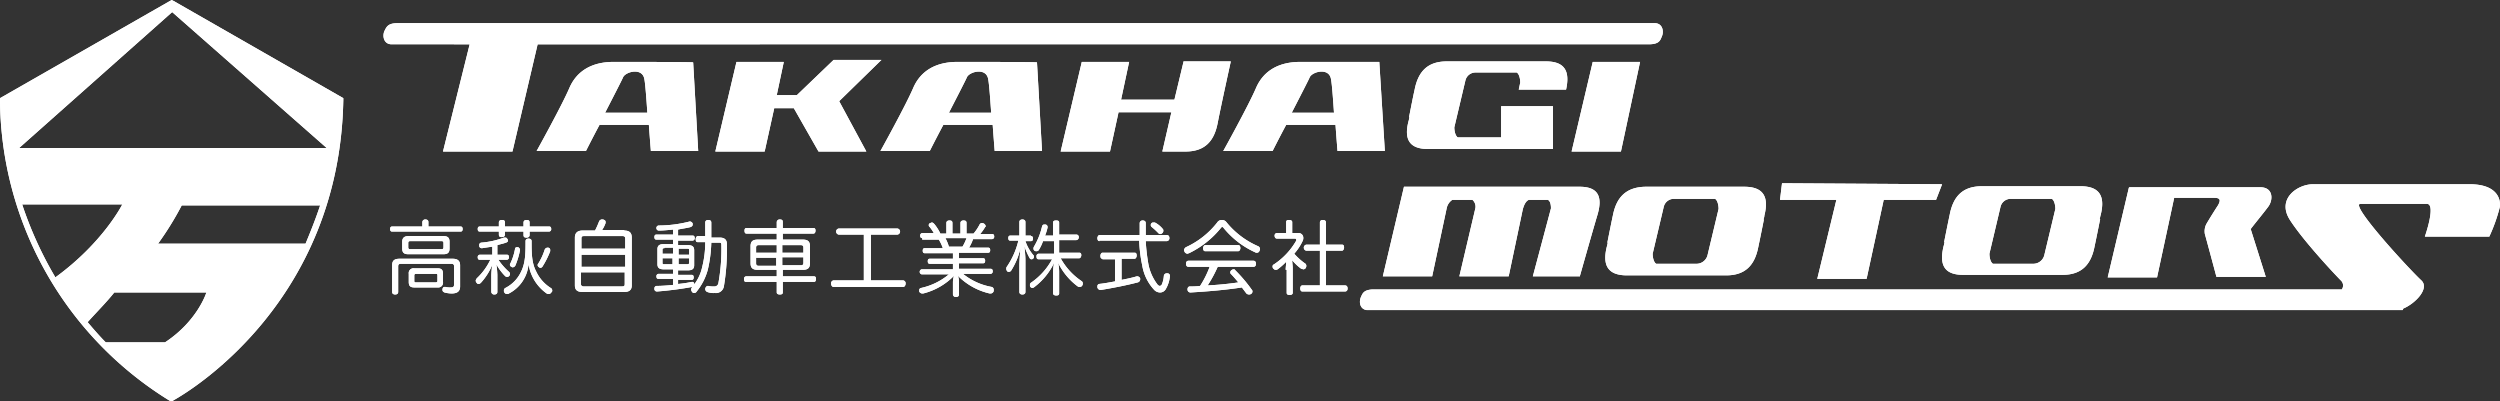 <svg xmlns="http://www.w3.org/2000/svg" width="496.627" height="79.7" viewBox="0 0 496.627 79.7">
  <rect x="0" y="0" width="496.627" height="79.7" fill="#333333" stroke="none"/>
  <defs>
    <style>
      .cls-1 {
        fill: #fff;
      }
    </style>
  </defs>
  <g id="グループ_94" data-name="グループ 94" transform="translate(-711.7 -213.1)">
    <g id="グループ_91" data-name="グループ 91">
      <path id="パス_116" data-name="パス 116" class="cls-1" d="M746.2,213.3l-.4-.2-34.1,19.5v.3a70.7,70.7,0,0,0,33.7,59.8l.5.1.3-.2c3.4-1.9,33-19.7,33.7-59.7v-.3Zm30.4,29.2H715.5l30.4-27ZM736,253.7s-3.8,7.6-13.3,14.5a74.7,74.7,0,0,1-6.6-14.5H736Zm-1.6,17.5h18.3s-1.7,5.6-8.2,9.9H732.7c-1.2-1.2-2.4-2.6-3.6-4C730.8,275.2,732.9,273.1,734.4,271.2Zm8.7-9.7a61.471,61.471,0,0,0,4.7-7.6h27.5c-.9,2.7-1.9,5.2-2.9,7.6Z"/>
      <path id="パス_117" data-name="パス 117" class="cls-1" d="M1032.1,255.9c-.3,1.4-.7,3.4-1.1,5.4h.1c-.1.3-.1.5-.2.8-.9,3.6.1,5.7,4,5.7h19.7c3.8,0,5.7-2,6.4-5.7.3-1.4.7-3.4,1.1-5.4h-.1a2.354,2.354,0,0,0,.2-.8c.9-3.6-.1-5.7-4-5.7h-19.7C1034.7,250.3,1032.8,252.3,1032.1,255.9Zm10.1-1.7a2.06,2.06,0,0,1,2-1.6h8.2c.5.3.7,1.3.7,2l-2.2,9.2a2.252,2.252,0,0,1-2.1,1.7h-8.1c-.5-.3-.7-1.3-.7-2Zm-16.7,13.9s2.4-8.5,3.5-12.2c1.1-3.6.3-5.7-3.5-5.7H990.6L986.4,268h9.8l2.9-13.6a2.615,2.615,0,0,1,1.1-1.6h4a1.8,1.8,0,0,1,.6,1.6l-3.2,13.6h9.8l2.8-13.3c.3-1.1.7-1.7,1.2-1.9h3.8c.5.3.6,1,.6,1.7l-3.6,13.5h9.3Zm-30.1-25.4h24.8v-8.5h-10.3v6.2h-8.6c-.5-.3-.7-1.3-.7-2l2.2-9.3a2.06,2.06,0,0,1,2-1.6h8.2c.5.3.7,1.3.7,2l-.3,1.4h9.4c.8-3.6-.2-5.6-4-5.6H999.1c-3.8,0-5.7,2-6.4,5.7-.3,1.3-.7,3.4-1.1,5.4h.1c-.1.3-.1.5-.2.8C990.6,240.7,991.6,242.7,995.4,242.7Zm77.3,25.8h9.8l3.4-15.7h10.4l1.2-3.1-31.8-.2-.4,3.3h11.2Zm70.9-16.1h8c1.3,0,1.2.6.7,1.5-.4.6-1.6,2.5-2.3,3.7a3.125,3.125,0,0,0-.3,2c.1.3,2.3,8.5,2.3,8.5h9.8l-3-9.5c.9-1.2,2.9-3.6,3.6-4.6.9-1.4.8-3.7-1.7-3.7h-26.1l.1.1h-.1l-4.2,17.8h9.8Zm-41.9,15.3h19.7c3.8,0,5.7-2,6.4-5.7.3-1.4.7-3.4,1.1-5.4h-.1c.1-.3.1-.5.2-.8.9-3.6-.1-5.7-4-5.7h-19.6c-3.8,0-5.7,2-6.4,5.7-.3,1.4-.7,3.4-1.1,5.4h.1c-.1.3-.1.5-.2.8C1096.9,265.7,1097.9,267.7,1101.7,267.7Zm7.4-13.5a2.06,2.06,0,0,1,2-1.6h8.2c.5.3.7,1.3.7,2l-2.2,9.2a2.252,2.252,0,0,1-2.1,1.7h-8.1c-.5-.3-.7-1.3-.7-2Zm-71.6-28.8h-9.4l-4.2,17.8h9.8Zm-90.7,0-1.8,7.5H934.4l1.6-7.5h-9.4l-4.2,17.8h9.8l1.7-7.8h10.5l-1.8,7.8h4.6c3.8,0,5.7-2,6.4-5.7.7-3.6,2.6-12.2,2.6-12.2h-9.4Zm38.9,0H970c-4.2,0-7.3,1.7-8.8,5.2s-6.5,12.5-6.5,12.5h9.8s1.2-2.4,2.7-5.2H977c.2,2.8.4,5.2.4,5.2h9.4Zm-17.4,10.1c1.7-3.3,3.4-6.6,3.6-7.1.6-1.1,3.8-1.9,4.2.4.2,1,.4,3.8.6,6.7h-8.4Zm234,14.2h-31.1c-3.1,0-7.3,2.9-4.6,7.1s9,10.9,10.2,12.1a1.352,1.352,0,0,1,.1,1.7H984.3c-1.6.1-1.9.7-2.2,1.4-.5,1-.3,2.5,1.1,2.7H1189l.1-.3c2.4-1,5.3-4,3.6-5.6-2.1-1.9-14.4-15.2-12.1-15.2h13.2c1.9,0-.4,6.5-.4,6.5h12.8a32.962,32.962,0,0,0,2.1-5.9C1208.5,252.6,1207.7,249.7,1202.3,249.7Zm-163.1-27.8h0c2,0,2.3-.7,2.6-1.5.5-1,.2-2.7-1.4-2.7H790.7c-1.9,0-2.2.7-2.6,1.5-.5,1-.2,2.7,1.4,2.7H805l-5.3,21.3h13.8l5-21.3Zm-205.6,3.5c-4.2,0-7.3,1.7-8.8,5.2s-6.5,12.5-6.5,12.5h9.8s1.2-2.4,2.7-5.2h9.8c.2,2.8.4,5.2.4,5.2h9.4l-1-17.6C849.4,225.4,837.8,225.4,833.6,225.4Zm-1.7,10.1c1.7-3.3,3.4-6.6,3.6-7.1.6-1.1,3.8-1.9,4.2.4.2,1,.4,3.8.6,6.7h-8.4ZM886.8,225h-9.5l-7.3,7h-4l1.4-6.6H858l-4.2,17.8h9.8l1.9-8.6h3.9l4.9,8.6h9.5l-5.4-10Zm15.1.4c-4.2,0-7.3,1.7-8.8,5.2s-6.5,12.5-6.5,12.5h9.8s1.2-2.4,2.7-5.2h9.8c.2,2.8.4,5.2.4,5.2h9.4l-1-17.6C917.6,225.4,906.1,225.4,901.9,225.4Zm-1.7,10.1c1.7-3.3,3.4-6.6,3.6-7.1.6-1.1,3.8-1.9,4.2.4.2,1,.4,3.8.6,6.7h-8.4Z"/>
      <g id="グループ_90" data-name="グループ 90">
        <path id="パス_118" data-name="パス 118" class="cls-1" d="M803.2,258.1c.3,0,.4.2.4.5s-.1.5-.4.5H789.6c-.3,0-.4-.2-.4-.5s.1-.5.4-.5h6v-.9a.56.56,0,0,1,.6-.5c.4,0,.6.2.6.5v.9Zm-1.6,6.4c1,0,1.5.4,1.5,1.3V270c0,1-.6,1.4-1.7,1.4a5.9,5.9,0,0,1-1.4-.2c-.2-.1-.4-.2-.4-.5v-.2c.1-.3.2-.4.4-.4h.2a3.4,3.4,0,0,0,1,.1c.5,0,.7-.1.7-.6V266c0-.4-.2-.5-.6-.5h-9.9c-.4,0-.6.1-.6.5v5.1c0,.3-.2.5-.6.5s-.6-.2-.6-.5v-5.3c0-.9.4-1.3,1.5-1.3h10.5Zm-1.8-4.5c.8,0,1.2.3,1.2,1.1v1.4c0,.8-.4,1.1-1.2,1.1h-7c-.8,0-1.2-.3-1.2-1.1v-1.4c0-.7.4-1.1,1.2-1.1Zm-.4,2.6c.3,0,.4-.1.4-.4v-.8c0-.3-.1-.4-.4-.4h-6.2c-.3,0-.4.1-.4.4v.8c0,.3.1.4.4.4Zm-5.4,7.6c-.8,0-1.1-.3-1.1-1.1v-1.6a.959.959,0,0,1,1.1-1.1h4.6c.8,0,1.1.3,1.1,1.1v1.6a.959.959,0,0,1-1.1,1.1Zm4.2-1c.3,0,.4-.1.4-.3v-1.1c0-.3-.1-.3-.4-.3h-3.8c-.3,0-.4.1-.4.3v1.1c0,.3.1.3.4.3Z"/>
        <path id="パス_119" data-name="パス 119" class="cls-1" d="M812.4,263.7c.3,0,.4.2.4.5a.458.458,0,0,1-.4.5h-1.7a12.858,12.858,0,0,0,2.1,2.4.568.568,0,1,1-.8.8,10.564,10.564,0,0,1-1.7-2.3,16.466,16.466,0,0,1,.2,2.1v3.4c0,.3-.2.5-.6.5a.56.56,0,0,1-.6-.5v-3.3a14.914,14.914,0,0,1,.2-2.1,12.276,12.276,0,0,1-2.2,3.5c-.2.2-.3.3-.5.3a.4.4,0,0,1-.4-.2.758.758,0,0,1-.2-.4c0-.2.1-.3.2-.5a12.15,12.15,0,0,0,2.7-3.7H807c-.3,0-.4-.2-.4-.5a.458.458,0,0,1,.4-.5h2.5v-1.6c-.7.1-1.4.2-2,.3h-.1a.472.472,0,0,1-.5-.5v-.1a.458.458,0,0,1,.4-.5,16.4,16.4,0,0,0,4.5-1h.3c.2,0,.3.1.4.3a.367.367,0,0,1,.1.3c0,.2-.1.3-.4.4-.5.2-1.1.3-1.7.5v1.9h1.9Zm-.4-4c0,.3-.2.5-.6.5s-.6-.1-.6-.5v-.6H807c-.3,0-.4-.2-.4-.5s.1-.5.4-.5h3.8v-.8c0-.3.2-.5.6-.5s.6.1.6.5v.8h3.7v-.8c0-.3.2-.5.6-.5s.6.1.6.5v.8h3.9c.3,0,.4.2.4.5a.458.458,0,0,1-.4.5h-3.9v.7c0,.3-.2.5-.6.5s-.6-.1-.6-.5v-.7H812Zm.8,11.7c-.1.1-.2.1-.4.1a.55.55,0,0,1-.5-.3c-.1-.1-.1-.2-.1-.4a.55.55,0,0,1,.3-.5,6.88,6.88,0,0,0,3.1-3.2c.9-1.8.9-3.8.9-6.1,0-.3.2-.5.6-.5s.6.2.6.5c0,2.3,0,4.3.9,6a7.755,7.755,0,0,0,2.9,3.3.55.55,0,0,1,.3.5.4.4,0,0,1-.2.4.55.55,0,0,1-.5.3.6.6,0,0,1-.4-.1,8.751,8.751,0,0,1-3.6-5.8A7.263,7.263,0,0,1,812.8,271.4Zm2.2-8.7v.1a15.444,15.444,0,0,1-.9,3,.664.664,0,0,1-.5.4.367.367,0,0,1-.3-.1c-.2-.1-.3-.2-.3-.4a.367.367,0,0,1,.1-.3,11.494,11.494,0,0,0,.9-2.8c0-.3.2-.4.5-.4h.1A.664.664,0,0,1,815,262.7Zm6,.1v.2a16.815,16.815,0,0,1-1.5,3,.536.536,0,0,1-.4.3.367.367,0,0,1-.3-.1.536.536,0,0,1-.3-.4.367.367,0,0,1,.1-.3,12,12,0,0,0,1.3-2.8.664.664,0,0,1,.5-.4h.2A.457.457,0,0,1,821,262.8Z"/>
        <path id="パス_120" data-name="パス 120" class="cls-1" d="M835.7,258.9c1,0,1.5.4,1.5,1.4v9.5c0,.9-.5,1.3-1.5,1.3h-8.3c-1,0-1.5-.4-1.5-1.3v-9.5c0-.9.5-1.4,1.5-1.4h2.5a15.862,15.862,0,0,0,.8-1.8.664.664,0,0,1,.5-.4h.3c.3.1.5.2.5.5v.2a6.11,6.11,0,0,1-.7,1.4h4.4Zm.2,3.6v-2c0-.4-.2-.5-.5-.5h-7.7c-.4,0-.5.1-.5.5v2Zm0,3.6v-2.4h-8.7v2.4Zm-8.8,3.4a.472.472,0,0,0,.5.5h7.7c.4,0,.5-.1.5-.5v-2.3h-8.7Z"/>
        <path id="パス_121" data-name="パス 121" class="cls-1" d="M846.5,269.5a20.239,20.239,0,0,0,2.6-.4h.1a.366.366,0,0,1,.4.4v.1c0,.3-.2.4-.4.5a68.048,68.048,0,0,1-6.9.9h-.1a.472.472,0,0,1-.5-.5v-.1a.472.472,0,0,1,.5-.5c1,0,2.2-.1,3.2-.2v-1.2h-2.9c-.3,0-.4-.2-.4-.5a.458.458,0,0,1,.4-.5h2.9v-.9h-1.9c-.8,0-1.2-.3-1.2-1v-3c0-.7.4-1,1.2-1h1.9v-.9h-3.3c-.3,0-.4-.2-.4-.5s.1-.5.4-.5h3.3v-1c-1,.1-1.9.2-2.8.2h0a.472.472,0,0,1-.5-.5h0a.472.472,0,0,1,.5-.5,24.893,24.893,0,0,0,6.1-.8h.1a.664.664,0,0,1,.5.4v.2c0,.3-.2.4-.4.5-.7.2-1.6.3-2.5.5v1.2h2.9c.3,0,.4.2.4.5a.458.458,0,0,1-.4.5h-2.9v.9h2c.8,0,1.2.3,1.2,1v3c0,.7-.4,1-1.2,1h-2v.9h2.7c.3,0,.4.2.4.5s-.1.5-.4.5h-2.7v.8Zm-2.8-7.1c-.3,0-.4.1-.4.3v.8h2.1v-1.2h-1.7Zm-.4,2v.9c0,.3.1.3.4.3h1.6v-1.2h-2Zm5.3-.8v-.8c0-.3-.1-.3-.4-.3h-1.7v1.2h2.1Zm-.4,2c.3,0,.4-.1.4-.3v-.9h-2.1v1.2h1.7Zm3.6-5.3v-3c0-.3.2-.5.6-.5s.6.2.6.5v3h1.7c.9,0,1.4.4,1.4,1.3a44.556,44.556,0,0,1-.6,8.4,1.6,1.6,0,0,1-1.8,1.3,3.415,3.415,0,0,1-1.5-.2.664.664,0,0,1-.4-.5v-.2c.1-.3.3-.5.5-.5h.1a3.749,3.749,0,0,0,1.1.1.8.8,0,0,0,.9-.6,37.9,37.9,0,0,0,.6-7.7c0-.4-.2-.4-.5-.4H853a26.293,26.293,0,0,1-.7,5.4,11.671,11.671,0,0,1-2.2,4.3.55.55,0,0,1-.5.3.4.4,0,0,1-.4-.2.764.764,0,0,1-.2-.5c0-.2.1-.3.2-.5a8.873,8.873,0,0,0,2-4,20.366,20.366,0,0,0,.6-4.9h-1.5c-.3,0-.4-.2-.4-.6,0-.3.2-.6.4-.6h1.5Z"/>
        <path id="パス_122" data-name="パス 122" class="cls-1" d="M860,259.5c-.3,0-.4-.2-.4-.6,0-.3.1-.5.4-.5h6v-1.2a.56.56,0,0,1,.6-.5c.4,0,.6.1.6.5v1.2h6.1c.3,0,.4.2.4.5s-.1.6-.4.6h-6.1v1.2h4c1,0,1.4.4,1.4,1.3v3.4c0,.9-.4,1.3-1.4,1.3h-4V268h6.2c.3,0,.4.2.4.5s-.1.6-.4.6h-6.2v2.1c0,.3-.2.4-.6.4-.3,0-.6-.1-.6-.4v-2.1h-6.1c-.3,0-.4-.2-.4-.6a.458.458,0,0,1,.4-.5H866v-1.3h-3.8c-1,0-1.4-.4-1.4-1.3V262c0-.9.4-1.3,1.4-1.3H866v-1.2Zm5.9,2.3h-3.5c-.3,0-.5.1-.5.5v1H866v-1.5Zm-4,2.5v1.1c0,.4.2.5.5.5h3.5v-1.6Zm9.4-1v-1c0-.4-.2-.5-.5-.5h-3.7v1.5Zm-4.2,2.5h3.7c.3,0,.5-.1.5-.5v-1.1h-4.2Z"/>
        <path id="パス_123" data-name="パス 123" class="cls-1" d="M878.3,259.7a.61.61,0,0,1,0-1.2H890a.61.61,0,0,1,0,1.2h-5.3v9.1h6.4a.56.56,0,0,1,.5.6c0,.4-.2.7-.5.7H877.3c-.3,0-.5-.3-.5-.7a.56.56,0,0,1,.5-.6h6v-9.1Z"/>
        <path id="パス_124" data-name="パス 124" class="cls-1" d="M894.9,260.4c-.3,0-.4-.2-.4-.5a.458.458,0,0,1,.4-.5h2.3a7.293,7.293,0,0,0-.9-1.3.367.367,0,0,1-.1-.3c0-.2.1-.3.3-.4.1,0,.2-.1.3-.1.2,0,.3.1.5.3a8.819,8.819,0,0,1,1.2,1.9h1.2v-2.1c0-.3.2-.5.6-.5s.6.1.6.5v2.1h1.6v-2.1c0-.3.2-.5.6-.5s.6.1.6.5v2.1h1.4a9.392,9.392,0,0,0,1.2-1.8.55.55,0,0,1,.5-.3.367.367,0,0,1,.3.1.664.664,0,0,1,.4.5c0,.1,0,.2-.1.2a9.38,9.38,0,0,1-1,1.4h2.4c.3,0,.4.2.4.5a.458.458,0,0,1-.4.5H905a8.866,8.866,0,0,1-.8,1.7H908c.3,0,.4.2.4.5s-.1.5-.4.5h-5.8v1.1H907c.3,0,.4.2.4.5s-.1.5-.4.5h-4.8v1.1h6.3c.3,0,.4.2.4.5a.458.458,0,0,1-.4.5H903a12.517,12.517,0,0,0,5.7,2.6.548.548,0,0,1,.4.6v.2a.634.634,0,0,1-.6.5h-.2a12.967,12.967,0,0,1-6.3-3.5,3.73,3.73,0,0,1,.2,1.2v2.5c0,.3-.2.5-.6.5a.56.56,0,0,1-.6-.5v-2.5a5.018,5.018,0,0,1,.2-1.2,12.954,12.954,0,0,1-6.1,3.5h-.2a.675.675,0,0,1-.6-.4v-.2c0-.3.1-.4.4-.5a12.887,12.887,0,0,0,5.5-2.7h-5.4a.512.512,0,0,1,0-1H901v-1.1h-4.6c-.3,0-.4-.2-.4-.5s.1-.5.4-.5H901v-1.1h-5.6c-.3,0-.4-.2-.4-.5s.1-.5.4-.5H899a8.866,8.866,0,0,0-.8-1.7h-3.3Zm4.6,0a8.652,8.652,0,0,1,.7,1.7h2.7a8.866,8.866,0,0,0,.8-1.7Z"/>
        <path id="パス_125" data-name="パス 125" class="cls-1" d="M916.5,260c.3,0,.4.2.4.5s-.1.5-.4.5h-1.1a8.654,8.654,0,0,0,1.5,2.7.5.5,0,0,1,0,.8.367.367,0,0,1-.3.1c-.2,0-.3-.1-.4-.3a13.018,13.018,0,0,1-1-2.3c.1,1,.2,2,.2,2.7v6.4c0,.3-.2.5-.6.5s-.6-.2-.6-.5v-5.3c0-.8.1-2.1.2-3.3a14.273,14.273,0,0,1-1.8,4.3.55.55,0,0,1-.5.3.367.367,0,0,1-.3-.1.764.764,0,0,1-.2-.5.6.6,0,0,1,.1-.4,15.494,15.494,0,0,0,2.3-5.2h-1.6c-.3,0-.4-.2-.4-.5s.1-.5.4-.5h1.8v-2.7c0-.3.2-.5.6-.5s.6.2.6.5v2.7h1.1Zm4.4-.3v-2.4c0-.3.2-.4.6-.4s.6.1.6.4v2.4h3.4a.472.472,0,0,1,.5.5.56.56,0,0,1-.5.6h-3.4v2.5h4c.3,0,.4.2.4.5s-.2.6-.4.6h-3.7a12.943,12.943,0,0,0,4.1,4.5.55.55,0,0,1,.3.5.6.6,0,0,1-.1.4.55.55,0,0,1-.5.3.6.6,0,0,1-.4-.1,12.8,12.8,0,0,1-3.9-4.7,8.809,8.809,0,0,1,.2,1.7v4.4c0,.3-.2.4-.6.4s-.6-.2-.6-.4V267a9.849,9.849,0,0,1,.2-1.7,12.946,12.946,0,0,1-3.9,4.8.758.758,0,0,1-.4.2.52.52,0,0,1-.4-.2c-.1-.1-.1-.2-.1-.4a.55.55,0,0,1,.3-.5,13.181,13.181,0,0,0,4.1-4.6H918c-.3,0-.4-.2-.4-.6a.458.458,0,0,1,.4-.5h3.1V261h-2.2a8.866,8.866,0,0,1-.8,1.7.55.55,0,0,1-.5.3.6.6,0,0,1-.4-.1.52.52,0,0,1-.2-.4.756.756,0,0,1,.1-.4,13.964,13.964,0,0,0,1.6-4c.1-.3.2-.4.5-.4h.1a.472.472,0,0,1,.5.5v.1a9.826,9.826,0,0,1-.5,1.6h1.6Z"/>
        <path id="パス_126" data-name="パス 126" class="cls-1" d="M930.1,261c-.3,0-.4-.3-.4-.6s.2-.6.4-.6h8v-2.4a.56.56,0,0,1,.6-.5c.4,0,.6.2.6.5v2.4h4.2c.3,0,.5.2.5.6a.56.56,0,0,1-.5.6h-4.2a38.756,38.756,0,0,0,.5,4.4,9.629,9.629,0,0,0,1.9,4.3.758.758,0,0,0,.4.2.536.536,0,0,0,.4-.3,5.285,5.285,0,0,0,.4-1.7.56.56,0,0,1,.6-.5h.1a.472.472,0,0,1,.5.5v.1a6.142,6.142,0,0,1-.8,2.5,1.306,1.306,0,0,1-1.2.7,1.606,1.606,0,0,1-1.1-.5,9.337,9.337,0,0,1-2.4-4.9,28.4,28.4,0,0,1-.6-4.9h-7.9Zm.6,3.5c-.3,0-.4-.2-.4-.6,0-.3.2-.6.4-.6h6.4c.3,0,.4.2.4.6,0,.3-.2.6-.4.6h-2.6v4.2c1-.2,2-.4,3-.7h.2a.664.664,0,0,1,.5.4v.2a.634.634,0,0,1-.5.6c-2.3.6-4.9,1.1-7.3,1.5h-.1a.634.634,0,0,1-.6-.5V270a.458.458,0,0,1,.4-.5c1-.1,2-.3,3.1-.5v-4.4h-2.5Zm12-5.9c.1.1.1.2.1.4a.707.707,0,0,1-.6.6.52.52,0,0,1-.4-.2,14.212,14.212,0,0,0-1.3-1.2.5.5,0,0,1,0-.8c.1-.1.2-.1.4-.1a.6.6,0,0,1,.4.1A4.988,4.988,0,0,1,942.7,258.6Z"/>
        <path id="パス_127" data-name="パス 127" class="cls-1" d="M954.4,256.8a1.086,1.086,0,0,1,.9.4,16.572,16.572,0,0,0,6.3,4.8.622.622,0,0,1,.4.6.367.367,0,0,1-.1.3.51.51,0,0,1-.5.4.6.6,0,0,1-.4-.1,17.27,17.27,0,0,1-6.3-4.9c-.1-.1-.1-.1-.2-.1s-.1,0-.2.1a18.522,18.522,0,0,1-6.4,5.1c-.1,0-.2.1-.3.1a.723.723,0,0,1-.6-.4c0-.1-.1-.2-.1-.3a.822.822,0,0,1,.4-.6,16.7,16.7,0,0,0,6.2-4.9A1.05,1.05,0,0,1,954.4,256.8Zm-.8,9.3a26.426,26.426,0,0,1-2,3.7c2-.1,4.1-.3,6.1-.6-.5-.6-1-1.2-1.5-1.7a.367.367,0,0,1-.1-.3.519.519,0,0,1,.2-.4.758.758,0,0,1,.4-.2c.2,0,.3,0,.4.2a29.68,29.68,0,0,1,3.3,3.9.367.367,0,0,1,.1.3.55.55,0,0,1-.3.5.6.6,0,0,1-.4.1.764.764,0,0,1-.5-.2l-.9-1.2c-3.2.5-6.8.8-10.2,1h0a.576.576,0,0,1-.6-.6h0c0-.4.2-.6.5-.6a12.749,12.749,0,0,0,2-.1,19.278,19.278,0,0,0,1.9-3.8h-4.2c-.3,0-.5-.2-.5-.6s.2-.6.5-.6h12.9c.3,0,.5.2.5.6s-.2.6-.5.6h-7.1Zm4.1-4.3c.3,0,.4.3.4.6s-.2.6-.4.6h-6.6c-.3,0-.4-.3-.4-.6s.2-.6.4-.6Z"/>
        <path id="パス_128" data-name="パス 128" class="cls-1" d="M967.1,266.7c0-.5.1-1.1.1-1.6a12.163,12.163,0,0,1-1.7,1.5.6.6,0,0,1-.4.1c-.2,0-.3-.1-.5-.3a.6.6,0,0,1-.1-.4c0-.2.1-.3.3-.4a13.93,13.93,0,0,0,4.4-4.7v-.2a.215.215,0,0,0-.2-.2h-3.6c-.3,0-.5-.2-.5-.6a.472.472,0,0,1,.5-.5h1.8v-2.2c0-.3.2-.4.6-.4s.6.2.6.4v2.2h1.2a.923.923,0,0,1,1,.9,1.269,1.269,0,0,1-.1.6,10.573,10.573,0,0,1-1.7,2.6,12.027,12.027,0,0,0,2.1,1.9.55.55,0,0,1,.3.5.756.756,0,0,1-.1.4.55.55,0,0,1-.5.3c-.1,0-.2-.1-.4-.1a9.582,9.582,0,0,1-1.8-1.7c0,.5.1,1.1.1,1.6v4.9c0,.2-.2.4-.6.4-.3,0-.6-.1-.6-.4v-4.6Zm4.1-3.8a.61.61,0,0,1,0-1.2h2.7v-4.4c0-.3.2-.5.6-.5s.6.2.6.5v4.4h3.2c.3,0,.4.2.4.6,0,.3-.2.6-.4.6h-3.2v6.9h3.8c.3,0,.5.2.5.6s-.2.6-.5.6h-8.5c-.3,0-.4-.3-.4-.6,0-.4.2-.6.4-.6h3.5v-6.9Z"/>
      </g>
    </g>
    <g id="グループ_93" data-name="グループ 93">
      <path id="パス_129" data-name="パス 129" class="cls-1" d="M746.2,213.3l-.4-.2-34.1,19.5v.3a70.7,70.7,0,0,0,33.7,59.8l.5.1.3-.2c3.4-1.9,33-19.7,33.7-59.7v-.3Zm30.4,29.2H715.5l30.4-27ZM736,253.7s-3.8,7.6-13.3,14.5a74.7,74.7,0,0,1-6.6-14.5H736Zm-1.6,17.5h18.3s-1.7,5.6-8.2,9.9H732.7c-1.2-1.2-2.4-2.6-3.6-4C730.8,275.2,732.9,273.1,734.4,271.2Zm8.7-9.7a61.471,61.471,0,0,0,4.7-7.6h27.5c-.9,2.7-1.9,5.2-2.9,7.6Z"/>
      <path id="パス_130" data-name="パス 130" class="cls-1" d="M1032.1,255.9c-.3,1.4-.7,3.4-1.1,5.4h.1c-.1.3-.1.5-.2.8-.9,3.6.1,5.7,4,5.7h19.7c3.8,0,5.7-2,6.4-5.7.3-1.4.7-3.4,1.1-5.4h-.1a2.354,2.354,0,0,0,.2-.8c.9-3.6-.1-5.7-4-5.7h-19.7C1034.7,250.3,1032.8,252.3,1032.1,255.9Zm10.1-1.7a2.06,2.06,0,0,1,2-1.6h8.2c.5.3.7,1.3.7,2l-2.2,9.2a2.252,2.252,0,0,1-2.1,1.7h-8.1c-.5-.3-.7-1.3-.7-2Zm-16.7,13.9s2.4-8.5,3.5-12.2c1.1-3.6.3-5.7-3.5-5.7H990.6L986.4,268h9.8l2.9-13.6a2.615,2.615,0,0,1,1.1-1.6h4a1.8,1.8,0,0,1,.6,1.6l-3.2,13.6h9.8l2.8-13.3c.3-1.1.7-1.7,1.2-1.9h3.8c.5.3.6,1,.6,1.7l-3.6,13.5h9.3Zm-30.1-25.4h24.8v-8.5h-10.3v6.2h-8.6c-.5-.3-.7-1.3-.7-2l2.2-9.3a2.06,2.06,0,0,1,2-1.6h8.2c.5.3.7,1.3.7,2l-.3,1.4h9.4c.8-3.6-.2-5.6-4-5.6H999.1c-3.8,0-5.7,2-6.4,5.7-.3,1.3-.7,3.4-1.1,5.4h.1c-.1.3-.1.5-.2.8C990.6,240.7,991.6,242.7,995.4,242.7Zm77.3,25.8h9.8l3.4-15.7h10.4l1.2-3.1-31.8-.2-.4,3.3h11.2Zm70.9-16.1h8c1.3,0,1.2.6.7,1.5-.4.6-1.6,2.5-2.3,3.7a3.125,3.125,0,0,0-.3,2c.1.3,2.3,8.5,2.3,8.5h9.8l-3-9.5c.9-1.2,2.9-3.6,3.6-4.6.9-1.4.8-3.7-1.7-3.7h-26.1l.1.1h-.1l-4.2,17.8h9.8Zm-41.9,15.3h19.7c3.8,0,5.7-2,6.4-5.7.3-1.4.7-3.4,1.1-5.4h-.1c.1-.3.1-.5.2-.8.9-3.6-.1-5.7-4-5.7h-19.6c-3.8,0-5.7,2-6.4,5.7-.3,1.4-.7,3.4-1.1,5.4h.1c-.1.3-.1.5-.2.8C1096.9,265.7,1097.9,267.7,1101.7,267.7Zm7.4-13.5a2.06,2.06,0,0,1,2-1.6h8.2c.5.3.7,1.3.7,2l-2.2,9.2a2.252,2.252,0,0,1-2.1,1.7h-8.1c-.5-.3-.7-1.3-.7-2Zm-71.6-28.8h-9.4l-4.2,17.8h9.8Zm-90.7,0-1.8,7.5H934.4l1.6-7.5h-9.4l-4.2,17.8h9.8l1.7-7.8h10.5l-1.8,7.8h4.6c3.8,0,5.7-2,6.4-5.7.7-3.6,2.6-12.2,2.6-12.2h-9.4Zm38.9,0H970c-4.2,0-7.3,1.7-8.8,5.2s-6.5,12.5-6.5,12.5h9.8s1.2-2.4,2.7-5.2H977c.2,2.8.4,5.2.4,5.2h9.4Zm-17.4,10.1c1.7-3.3,3.4-6.6,3.6-7.1.6-1.1,3.8-1.9,4.2.4.2,1,.4,3.8.6,6.7h-8.4Zm234,14.2h-31.1c-3.1,0-7.3,2.9-4.6,7.1s9,10.9,10.2,12.1a1.352,1.352,0,0,1,.1,1.7H984.3c-1.6.1-1.9.7-2.2,1.4-.5,1-.3,2.5,1.1,2.7H1189l.1-.3c2.4-1,5.3-4,3.6-5.6-2.1-1.9-14.4-15.2-12.1-15.2h13.2c1.9,0-.4,6.5-.4,6.5h12.8a32.962,32.962,0,0,0,2.1-5.9C1208.5,252.6,1207.7,249.7,1202.3,249.7Zm-163.1-27.8h0c2,0,2.3-.7,2.6-1.5.5-1,.2-2.7-1.4-2.7H790.7c-1.9,0-2.2.7-2.6,1.5-.5,1-.2,2.7,1.4,2.7H805l-5.3,21.3h13.8l5-21.3Zm-205.6,3.5c-4.2,0-7.3,1.7-8.8,5.2s-6.5,12.5-6.5,12.5h9.8s1.2-2.4,2.7-5.2h9.8c.2,2.8.4,5.2.4,5.2h9.4l-1-17.6C849.4,225.4,837.8,225.4,833.6,225.4Zm-1.7,10.1c1.7-3.3,3.4-6.6,3.6-7.1.6-1.1,3.8-1.9,4.2.4.2,1,.4,3.8.6,6.7h-8.4ZM886.8,225h-9.5l-7.3,7h-4l1.4-6.6H858l-4.2,17.8h9.8l1.9-8.6h3.9l4.9,8.6h9.5l-5.4-10Zm15.1.4c-4.2,0-7.3,1.7-8.8,5.2s-6.5,12.5-6.5,12.5h9.8s1.2-2.4,2.7-5.2h9.8c.2,2.8.4,5.2.4,5.2h9.4l-1-17.6C917.6,225.4,906.1,225.4,901.9,225.4Zm-1.7,10.1c1.7-3.3,3.4-6.6,3.6-7.1.6-1.1,3.8-1.9,4.2.4.2,1,.4,3.8.6,6.7h-8.4Z"/>
      <g id="グループ_92" data-name="グループ 92">
        <path id="パス_131" data-name="パス 131" class="cls-1" d="M803.2,258.1c.3,0,.4.2.4.5s-.1.5-.4.5H789.6c-.3,0-.4-.2-.4-.5s.1-.5.4-.5h6v-.9a.56.56,0,0,1,.6-.5c.4,0,.6.2.6.5v.9Zm-1.6,6.4c1,0,1.5.4,1.5,1.3V270c0,1-.6,1.4-1.7,1.4a5.9,5.9,0,0,1-1.4-.2c-.2-.1-.4-.2-.4-.5v-.2c.1-.3.2-.4.4-.4h.2a3.4,3.4,0,0,0,1,.1c.5,0,.7-.1.7-.6V266c0-.4-.2-.5-.6-.5h-9.9c-.4,0-.6.1-.6.5v5.1c0,.3-.2.5-.6.5s-.6-.2-.6-.5v-5.3c0-.9.4-1.3,1.5-1.3h10.5Zm-1.8-4.5c.8,0,1.2.3,1.2,1.1v1.4c0,.8-.4,1.1-1.2,1.1h-7c-.8,0-1.2-.3-1.2-1.1v-1.4c0-.7.4-1.1,1.2-1.1Zm-.4,2.6c.3,0,.4-.1.4-.4v-.8c0-.3-.1-.4-.4-.4h-6.2c-.3,0-.4.1-.4.4v.8c0,.3.1.4.4.4Zm-5.4,7.6c-.8,0-1.1-.3-1.1-1.1v-1.6a.959.959,0,0,1,1.1-1.1h4.6c.8,0,1.1.3,1.1,1.1v1.6a.959.959,0,0,1-1.1,1.1Zm4.2-1c.3,0,.4-.1.4-.3v-1.1c0-.3-.1-.3-.4-.3h-3.8c-.3,0-.4.1-.4.3v1.1c0,.3.1.3.4.3Z"/>
        <path id="パス_132" data-name="パス 132" class="cls-1" d="M812.4,263.7c.3,0,.4.2.4.5a.458.458,0,0,1-.4.5h-1.7a12.858,12.858,0,0,0,2.1,2.4.568.568,0,1,1-.8.8,10.564,10.564,0,0,1-1.7-2.3,16.466,16.466,0,0,1,.2,2.1v3.4c0,.3-.2.5-.6.5a.56.56,0,0,1-.6-.5v-3.3a14.914,14.914,0,0,1,.2-2.1,12.276,12.276,0,0,1-2.2,3.5c-.2.2-.3.3-.5.3a.4.4,0,0,1-.4-.2.758.758,0,0,1-.2-.4c0-.2.1-.3.2-.5a12.15,12.15,0,0,0,2.7-3.7H807c-.3,0-.4-.2-.4-.5a.458.458,0,0,1,.4-.5h2.5v-1.6c-.7.1-1.4.2-2,.3h-.1a.472.472,0,0,1-.5-.5v-.1a.458.458,0,0,1,.4-.5,16.4,16.4,0,0,0,4.5-1h.3c.2,0,.3.1.4.3a.367.367,0,0,1,.1.3c0,.2-.1.3-.4.4-.5.2-1.1.3-1.7.5v1.9h1.9Zm-.4-4c0,.3-.2.5-.6.5s-.6-.1-.6-.5v-.6H807c-.3,0-.4-.2-.4-.5s.1-.5.4-.5h3.8v-.8c0-.3.2-.5.6-.5s.6.1.6.5v.8h3.7v-.8c0-.3.2-.5.6-.5s.6.1.6.5v.8h3.9c.3,0,.4.2.4.5a.458.458,0,0,1-.4.5h-3.9v.7c0,.3-.2.5-.6.5s-.6-.1-.6-.5v-.7H812Zm.8,11.7c-.1.1-.2.1-.4.1a.55.55,0,0,1-.5-.3c-.1-.1-.1-.2-.1-.4a.55.55,0,0,1,.3-.5,6.88,6.88,0,0,0,3.1-3.2c.9-1.8.9-3.8.9-6.1,0-.3.2-.5.6-.5s.6.2.6.5c0,2.3,0,4.3.9,6a7.755,7.755,0,0,0,2.9,3.3.55.55,0,0,1,.3.5.4.4,0,0,1-.2.4.55.55,0,0,1-.5.3.6.6,0,0,1-.4-.1,8.751,8.751,0,0,1-3.6-5.8A7.263,7.263,0,0,1,812.8,271.4Zm2.2-8.7v.1a15.444,15.444,0,0,1-.9,3,.664.664,0,0,1-.5.4.367.367,0,0,1-.3-.1c-.2-.1-.3-.2-.3-.4a.367.367,0,0,1,.1-.3,11.494,11.494,0,0,0,.9-2.8c0-.3.2-.4.5-.4h.1A.664.664,0,0,1,815,262.7Zm6,.1v.2a16.815,16.815,0,0,1-1.5,3,.536.536,0,0,1-.4.3.367.367,0,0,1-.3-.1.536.536,0,0,1-.3-.4.367.367,0,0,1,.1-.3,12,12,0,0,0,1.3-2.8.664.664,0,0,1,.5-.4h.2A.457.457,0,0,1,821,262.8Z"/>
        <path id="パス_133" data-name="パス 133" class="cls-1" d="M835.7,258.9c1,0,1.5.4,1.5,1.4v9.5c0,.9-.5,1.3-1.5,1.3h-8.3c-1,0-1.5-.4-1.5-1.3v-9.5c0-.9.5-1.4,1.5-1.4h2.5a15.862,15.862,0,0,0,.8-1.8.664.664,0,0,1,.5-.4h.3c.3.1.5.2.5.5v.2a6.11,6.11,0,0,1-.7,1.4h4.4Zm.2,3.6v-2c0-.4-.2-.5-.5-.5h-7.7c-.4,0-.5.1-.5.5v2Zm0,3.6v-2.4h-8.7v2.4Zm-8.8,3.4a.472.472,0,0,0,.5.5h7.7c.4,0,.5-.1.5-.5v-2.3h-8.7Z"/>
        <path id="パス_134" data-name="パス 134" class="cls-1" d="M846.5,269.5a20.239,20.239,0,0,0,2.6-.4h.1a.366.366,0,0,1,.4.4v.1c0,.3-.2.4-.4.5a68.048,68.048,0,0,1-6.9.9h-.1a.472.472,0,0,1-.5-.5v-.1a.472.472,0,0,1,.5-.5c1,0,2.2-.1,3.2-.2v-1.2h-2.9c-.3,0-.4-.2-.4-.5a.458.458,0,0,1,.4-.5h2.9v-.9h-1.9c-.8,0-1.2-.3-1.2-1v-3c0-.7.4-1,1.2-1h1.9v-.9h-3.3c-.3,0-.4-.2-.4-.5s.1-.5.4-.5h3.3v-1c-1,.1-1.9.2-2.8.2h0a.472.472,0,0,1-.5-.5h0a.472.472,0,0,1,.5-.5,24.893,24.893,0,0,0,6.1-.8h.1a.664.664,0,0,1,.5.4v.2c0,.3-.2.4-.4.5-.7.2-1.6.3-2.5.5v1.2h2.9c.3,0,.4.2.4.5a.458.458,0,0,1-.4.5h-2.9v.9h2c.8,0,1.2.3,1.2,1v3c0,.7-.4,1-1.2,1h-2v.9h2.7c.3,0,.4.2.4.5s-.1.5-.4.5h-2.7v.8Zm-2.8-7.1c-.3,0-.4.1-.4.3v.8h2.1v-1.2h-1.7Zm-.4,2v.9c0,.3.1.3.4.3h1.6v-1.2h-2Zm5.3-.8v-.8c0-.3-.1-.3-.4-.3h-1.7v1.2h2.1Zm-.4,2c.3,0,.4-.1.4-.3v-.9h-2.1v1.2h1.7Zm3.6-5.3v-3c0-.3.2-.5.6-.5s.6.2.6.5v3h1.7c.9,0,1.4.4,1.4,1.3a44.556,44.556,0,0,1-.6,8.4,1.6,1.6,0,0,1-1.8,1.3,3.415,3.415,0,0,1-1.5-.2.664.664,0,0,1-.4-.5v-.2c.1-.3.3-.5.5-.5h.1a3.749,3.749,0,0,0,1.1.1.8.8,0,0,0,.9-.6,37.9,37.9,0,0,0,.6-7.7c0-.4-.2-.4-.5-.4H853a26.293,26.293,0,0,1-.7,5.4,11.671,11.671,0,0,1-2.2,4.3.55.55,0,0,1-.5.3.4.4,0,0,1-.4-.2.764.764,0,0,1-.2-.5c0-.2.1-.3.2-.5a8.873,8.873,0,0,0,2-4,20.366,20.366,0,0,0,.6-4.9h-1.5c-.3,0-.4-.2-.4-.6,0-.3.2-.6.4-.6h1.5Z"/>
        <path id="パス_135" data-name="パス 135" class="cls-1" d="M860,259.5c-.3,0-.4-.2-.4-.6,0-.3.1-.5.4-.5h6v-1.2a.56.56,0,0,1,.6-.5c.4,0,.6.1.6.5v1.2h6.1c.3,0,.4.2.4.5s-.1.6-.4.6h-6.1v1.2h4c1,0,1.4.4,1.4,1.3v3.4c0,.9-.4,1.3-1.4,1.3h-4V268h6.2c.3,0,.4.2.4.5s-.1.6-.4.6h-6.2v2.1c0,.3-.2.4-.6.4-.3,0-.6-.1-.6-.4v-2.1h-6.1c-.3,0-.4-.2-.4-.6a.458.458,0,0,1,.4-.5H866v-1.3h-3.8c-1,0-1.4-.4-1.4-1.3V262c0-.9.4-1.3,1.4-1.3H866v-1.2Zm5.9,2.3h-3.5c-.3,0-.5.1-.5.5v1H866v-1.5Zm-4,2.5v1.1c0,.4.2.5.5.5h3.5v-1.6Zm9.4-1v-1c0-.4-.2-.5-.5-.5h-3.7v1.5Zm-4.2,2.5h3.7c.3,0,.5-.1.5-.5v-1.1h-4.2Z"/>
        <path id="パス_136" data-name="パス 136" class="cls-1" d="M878.3,259.7a.61.61,0,0,1,0-1.2H890a.61.61,0,0,1,0,1.2h-5.3v9.1h6.4a.56.56,0,0,1,.5.6c0,.4-.2.7-.5.7H877.3c-.3,0-.5-.3-.5-.7a.56.56,0,0,1,.5-.6h6v-9.1Z"/>
        <path id="パス_137" data-name="パス 137" class="cls-1" d="M894.9,260.4c-.3,0-.4-.2-.4-.5a.458.458,0,0,1,.4-.5h2.3a7.293,7.293,0,0,0-.9-1.3.367.367,0,0,1-.1-.3c0-.2.1-.3.3-.4.1,0,.2-.1.3-.1.2,0,.3.1.5.3a8.819,8.819,0,0,1,1.2,1.9h1.2v-2.1c0-.3.2-.5.6-.5s.6.1.6.5v2.1h1.6v-2.1c0-.3.2-.5.6-.5s.6.1.6.5v2.1h1.4a9.392,9.392,0,0,0,1.2-1.8.55.55,0,0,1,.5-.3.367.367,0,0,1,.3.1.664.664,0,0,1,.4.5c0,.1,0,.2-.1.2a9.38,9.38,0,0,1-1,1.4h2.4c.3,0,.4.2.4.5a.458.458,0,0,1-.4.5H905a8.866,8.866,0,0,1-.8,1.7H908c.3,0,.4.2.4.5s-.1.5-.4.5h-5.8v1.1H907c.3,0,.4.2.4.5s-.1.5-.4.5h-4.8v1.1h6.3c.3,0,.4.2.4.5a.458.458,0,0,1-.4.5H903a12.517,12.517,0,0,0,5.7,2.6.548.548,0,0,1,.4.6v.2a.634.634,0,0,1-.6.5h-.2a12.967,12.967,0,0,1-6.3-3.5,3.73,3.73,0,0,1,.2,1.2v2.5c0,.3-.2.5-.6.5a.56.56,0,0,1-.6-.5v-2.5a5.018,5.018,0,0,1,.2-1.2,12.954,12.954,0,0,1-6.1,3.5h-.2a.675.675,0,0,1-.6-.4v-.2c0-.3.1-.4.4-.5a12.887,12.887,0,0,0,5.5-2.7h-5.4a.512.512,0,0,1,0-1H901v-1.1h-4.6c-.3,0-.4-.2-.4-.5s.1-.5.4-.5H901v-1.1h-5.6c-.3,0-.4-.2-.4-.5s.1-.5.4-.5H899a8.866,8.866,0,0,0-.8-1.7h-3.3Zm4.6,0a8.652,8.652,0,0,1,.7,1.7h2.7a8.866,8.866,0,0,0,.8-1.7Z"/>
        <path id="パス_138" data-name="パス 138" class="cls-1" d="M916.5,260c.3,0,.4.2.4.5s-.1.5-.4.5h-1.1a8.654,8.654,0,0,0,1.5,2.7.5.5,0,0,1,0,.8.367.367,0,0,1-.3.1c-.2,0-.3-.1-.4-.3a13.018,13.018,0,0,1-1-2.3c.1,1,.2,2,.2,2.7v6.4c0,.3-.2.5-.6.5s-.6-.2-.6-.5v-5.3c0-.8.1-2.1.2-3.3a14.273,14.273,0,0,1-1.8,4.3.55.55,0,0,1-.5.3.367.367,0,0,1-.3-.1.764.764,0,0,1-.2-.5.6.6,0,0,1,.1-.4,15.494,15.494,0,0,0,2.3-5.2h-1.6c-.3,0-.4-.2-.4-.5s.1-.5.4-.5h1.8v-2.7c0-.3.2-.5.6-.5s.6.2.6.5v2.7h1.1Zm4.4-.3v-2.4c0-.3.2-.4.6-.4s.6.1.6.4v2.4h3.4a.472.472,0,0,1,.5.5.56.56,0,0,1-.5.6h-3.4v2.5h4c.3,0,.4.2.4.5s-.2.6-.4.6h-3.7a12.943,12.943,0,0,0,4.1,4.5.55.55,0,0,1,.3.5.6.6,0,0,1-.1.4.55.55,0,0,1-.5.3.6.6,0,0,1-.4-.1,12.8,12.8,0,0,1-3.9-4.7,8.809,8.809,0,0,1,.2,1.7v4.4c0,.3-.2.4-.6.4s-.6-.2-.6-.4V267a9.849,9.849,0,0,1,.2-1.7,12.946,12.946,0,0,1-3.9,4.8.758.758,0,0,1-.4.2.52.52,0,0,1-.4-.2c-.1-.1-.1-.2-.1-.4a.55.55,0,0,1,.3-.5,13.181,13.181,0,0,0,4.1-4.6H918c-.3,0-.4-.2-.4-.6a.458.458,0,0,1,.4-.5h3.1V261h-2.2a8.866,8.866,0,0,1-.8,1.7.55.55,0,0,1-.5.3.6.6,0,0,1-.4-.1.52.52,0,0,1-.2-.4.756.756,0,0,1,.1-.4,13.964,13.964,0,0,0,1.6-4c.1-.3.2-.4.5-.4h.1a.472.472,0,0,1,.5.5v.1a9.826,9.826,0,0,1-.5,1.6h1.6Z"/>
        <path id="パス_139" data-name="パス 139" class="cls-1" d="M930.1,261c-.3,0-.4-.3-.4-.6s.2-.6.4-.6h8v-2.4a.56.56,0,0,1,.6-.5c.4,0,.6.2.6.5v2.4h4.2c.3,0,.5.2.5.6a.56.56,0,0,1-.5.6h-4.2a38.756,38.756,0,0,0,.5,4.4,9.629,9.629,0,0,0,1.9,4.3.758.758,0,0,0,.4.2.536.536,0,0,0,.4-.3,5.285,5.285,0,0,0,.4-1.7.56.56,0,0,1,.6-.5h.1a.472.472,0,0,1,.5.5v.1a6.142,6.142,0,0,1-.8,2.5,1.306,1.306,0,0,1-1.2.7,1.606,1.606,0,0,1-1.1-.5,9.337,9.337,0,0,1-2.4-4.9,28.4,28.4,0,0,1-.6-4.9h-7.9Zm.6,3.5c-.3,0-.4-.2-.4-.6,0-.3.2-.6.4-.6h6.4c.3,0,.4.2.4.6,0,.3-.2.6-.4.6h-2.6v4.2c1-.2,2-.4,3-.7h.2a.664.664,0,0,1,.5.4v.2a.634.634,0,0,1-.5.6c-2.3.6-4.9,1.1-7.3,1.5h-.1a.634.634,0,0,1-.6-.5V270a.458.458,0,0,1,.4-.5c1-.1,2-.3,3.1-.5v-4.4h-2.5Zm12-5.9c.1.1.1.2.1.4a.707.707,0,0,1-.6.6.52.52,0,0,1-.4-.2,14.212,14.212,0,0,0-1.3-1.2.5.5,0,0,1,0-.8c.1-.1.2-.1.4-.1a.6.6,0,0,1,.4.1A4.988,4.988,0,0,1,942.7,258.6Z"/>
        <path id="パス_140" data-name="パス 140" class="cls-1" d="M954.4,256.8a1.086,1.086,0,0,1,.9.4,16.572,16.572,0,0,0,6.3,4.8.622.622,0,0,1,.4.6.367.367,0,0,1-.1.3.51.51,0,0,1-.5.4.6.6,0,0,1-.4-.1,17.27,17.27,0,0,1-6.3-4.9c-.1-.1-.1-.1-.2-.1s-.1,0-.2.1a18.522,18.522,0,0,1-6.4,5.1c-.1,0-.2.1-.3.1a.723.723,0,0,1-.6-.4c0-.1-.1-.2-.1-.3a.822.822,0,0,1,.4-.6,16.7,16.7,0,0,0,6.2-4.9A1.05,1.05,0,0,1,954.4,256.8Zm-.8,9.3a26.426,26.426,0,0,1-2,3.7c2-.1,4.1-.3,6.1-.6-.5-.6-1-1.2-1.5-1.7a.367.367,0,0,1-.1-.3.519.519,0,0,1,.2-.4.758.758,0,0,1,.4-.2c.2,0,.3,0,.4.2a29.68,29.68,0,0,1,3.3,3.9.367.367,0,0,1,.1.3.55.55,0,0,1-.3.5.6.6,0,0,1-.4.1.764.764,0,0,1-.5-.2l-.9-1.2c-3.2.5-6.8.8-10.2,1h0a.576.576,0,0,1-.6-.6h0c0-.4.2-.6.5-.6a12.749,12.749,0,0,0,2-.1,19.278,19.278,0,0,0,1.9-3.8h-4.2c-.3,0-.5-.2-.5-.6s.2-.6.5-.6h12.9c.3,0,.5.2.5.6s-.2.6-.5.6h-7.1Zm4.1-4.3c.3,0,.4.3.4.6s-.2.6-.4.6h-6.6c-.3,0-.4-.3-.4-.6s.2-.6.4-.6Z"/>
        <path id="パス_141" data-name="パス 141" class="cls-1" d="M967.1,266.7c0-.5.1-1.1.1-1.6a12.163,12.163,0,0,1-1.7,1.5.6.6,0,0,1-.4.1c-.2,0-.3-.1-.5-.3a.6.6,0,0,1-.1-.4c0-.2.1-.3.3-.4a13.93,13.93,0,0,0,4.4-4.7v-.2a.215.215,0,0,0-.2-.2h-3.6c-.3,0-.5-.2-.5-.6a.472.472,0,0,1,.5-.5h1.8v-2.2c0-.3.2-.4.6-.4s.6.2.6.4v2.2h1.2a.923.923,0,0,1,1,.9,1.269,1.269,0,0,1-.1.6,10.573,10.573,0,0,1-1.7,2.6,12.027,12.027,0,0,0,2.1,1.9.55.55,0,0,1,.3.5.756.756,0,0,1-.1.4.55.55,0,0,1-.5.3c-.1,0-.2-.1-.4-.1a9.582,9.582,0,0,1-1.8-1.7c0,.5.1,1.1.1,1.6v4.9c0,.2-.2.4-.6.4-.3,0-.6-.1-.6-.4v-4.6Zm4.1-3.8a.61.61,0,0,1,0-1.2h2.7v-4.4c0-.3.2-.5.6-.5s.6.2.6.5v4.4h3.2c.3,0,.4.2.4.6,0,.3-.2.6-.4.6h-3.2v6.9h3.8c.3,0,.5.2.5.6s-.2.6-.5.6h-8.5c-.3,0-.4-.3-.4-.6,0-.4.2-.6.4-.6h3.5v-6.9Z"/>
      </g>
    </g>
  </g>
</svg>
